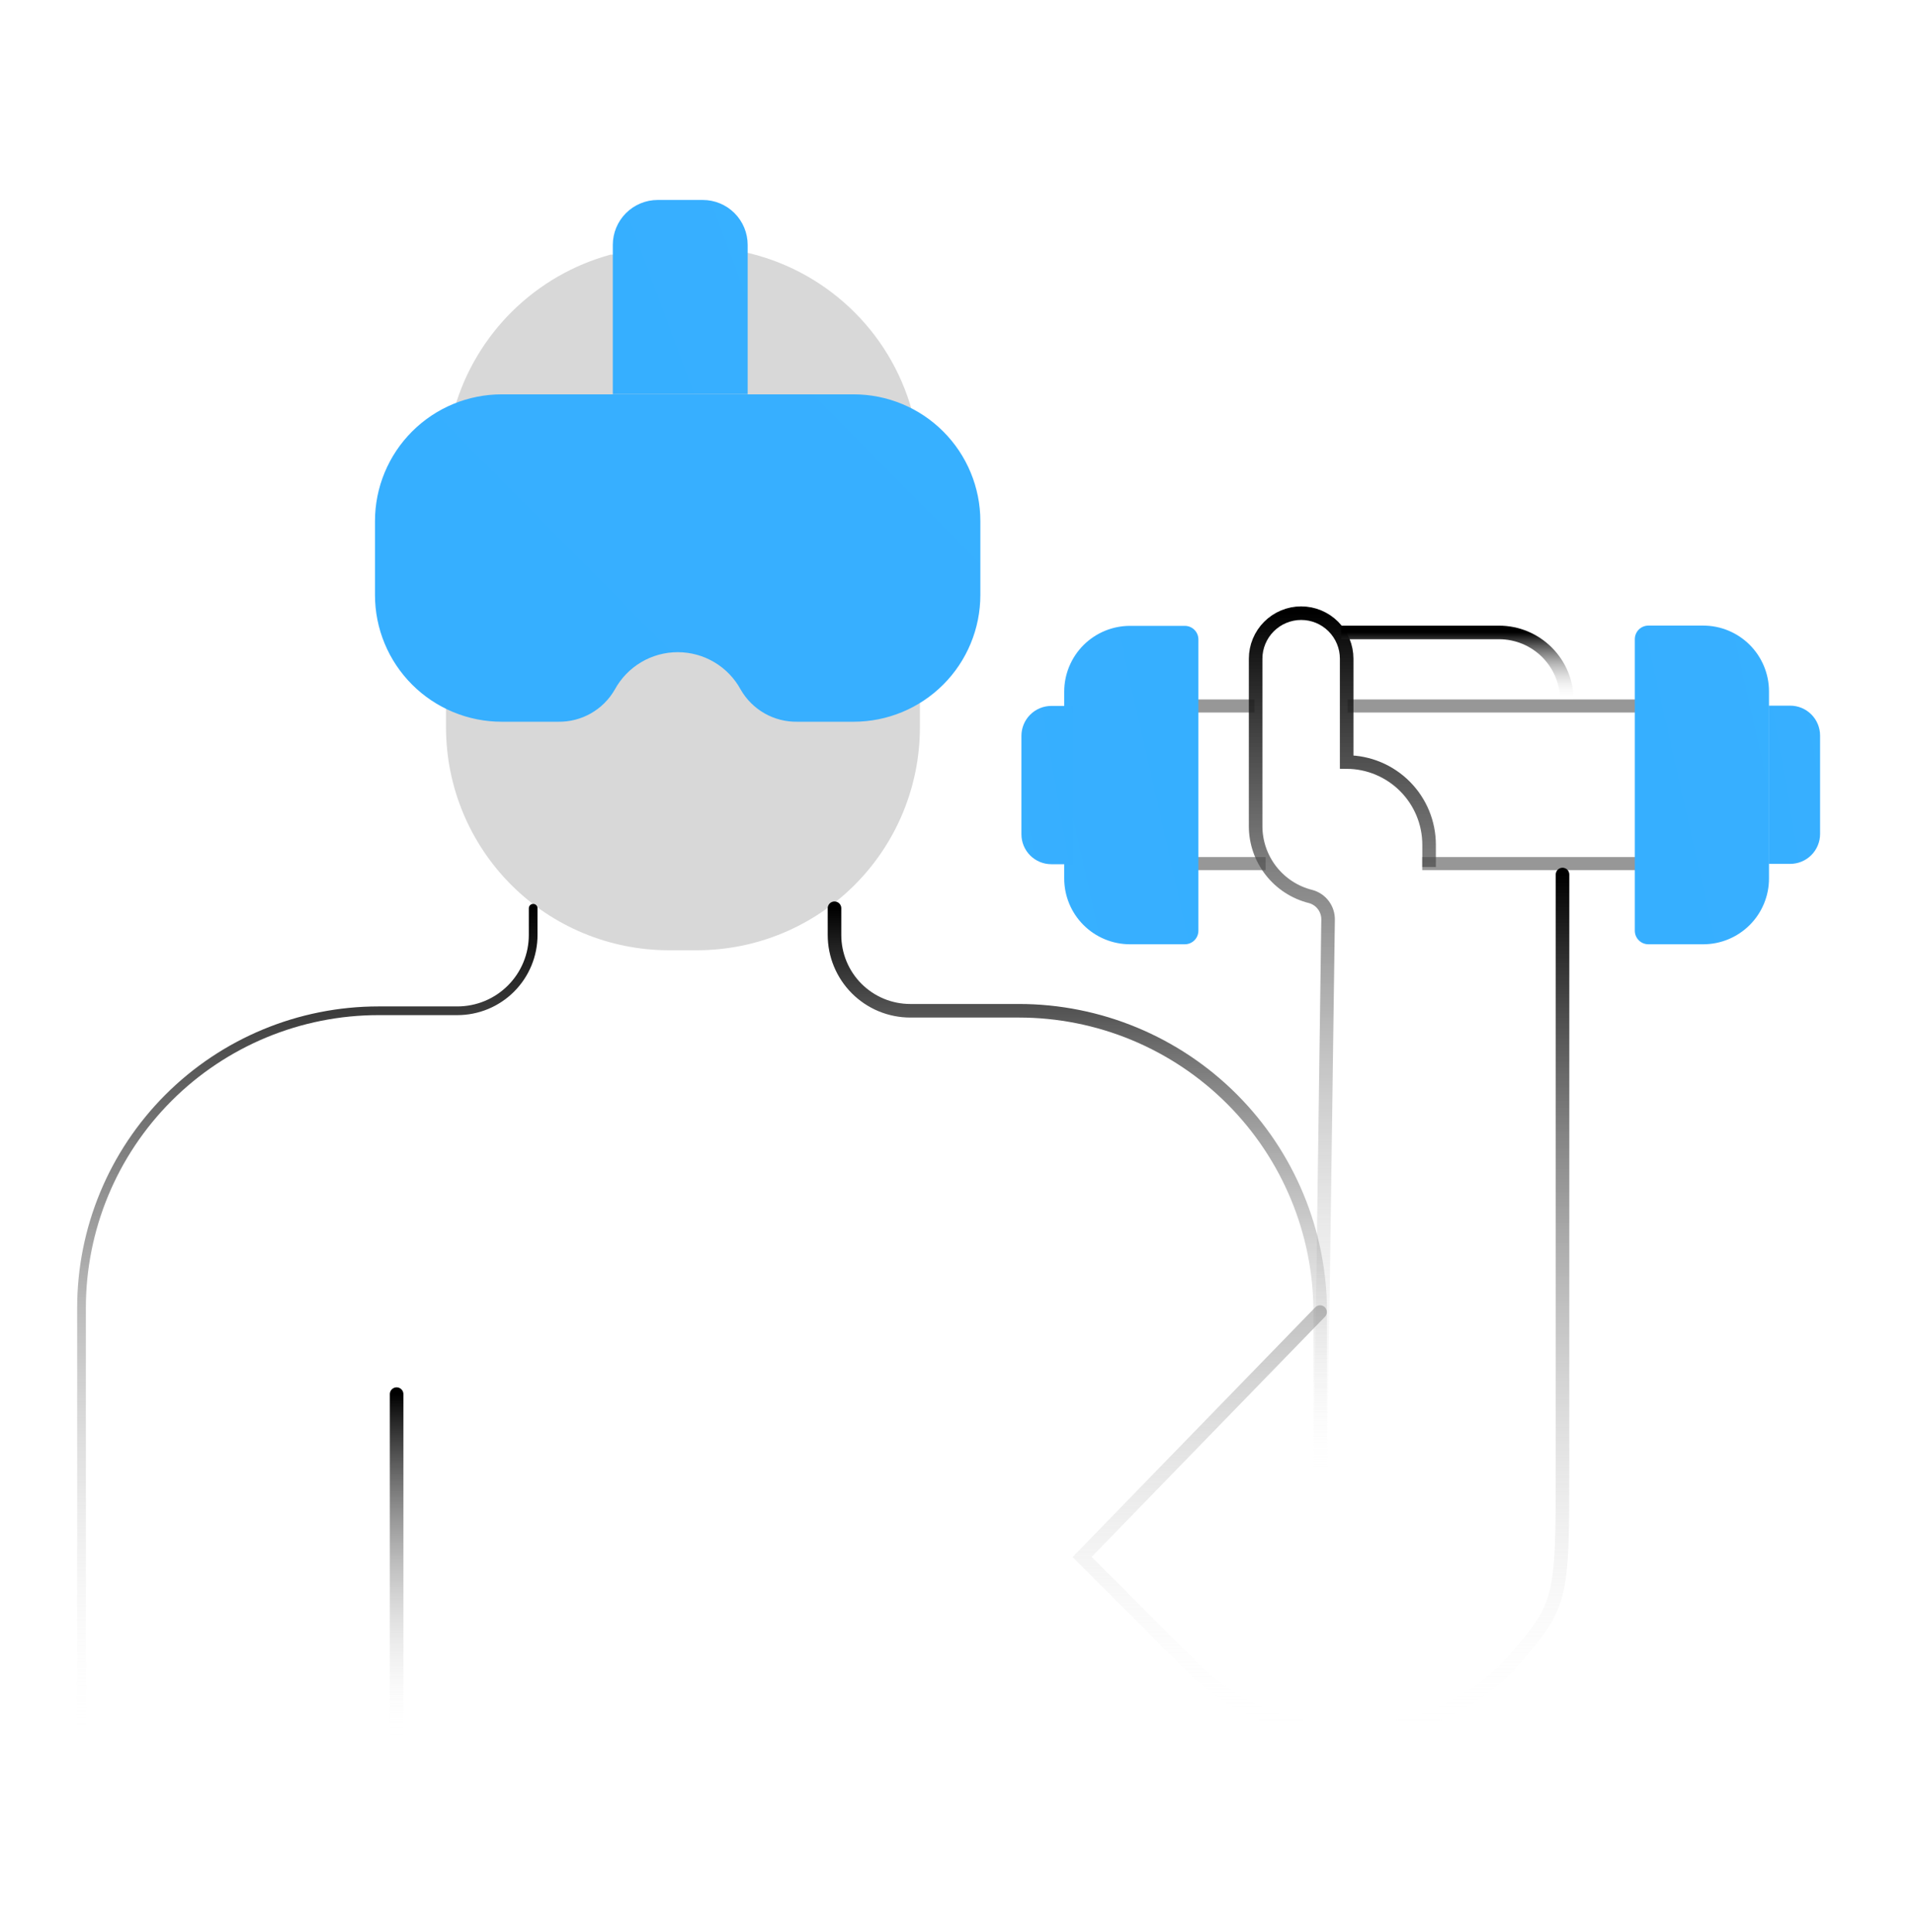<svg width="220" height="222" viewBox="0 0 220 222" fill="none" xmlns="http://www.w3.org/2000/svg">
<g clip-path="url(#clip0_1073_398)">
<path d="M154.906 81.132H188.957V99.245H163.475" stroke="#979797" stroke-width="1.503"/>
<path d="M145.472 99.245H136.708V81.132H144.185" stroke="#979797" stroke-width="1.503"/>
<path d="M189.47 71.892H195.77C197.776 71.892 199.7 72.689 201.118 74.108C202.536 75.526 203.333 77.45 203.333 79.456V100.953C203.333 102.959 202.536 104.883 201.118 106.301C199.7 107.719 197.776 108.516 195.77 108.516H189.47C189.056 108.516 188.659 108.352 188.367 108.059C188.074 107.767 187.91 107.37 187.91 106.957V73.452C187.91 73.038 188.074 72.641 188.367 72.349C188.659 72.057 189.056 71.892 189.47 71.892Z" fill="url(#paint0_linear_1073_398)"/>
<path d="M203.302 81.093H205.766C206.678 81.093 207.553 81.455 208.197 82.1C208.842 82.745 209.205 83.62 209.205 84.532V95.838C209.205 96.75 208.842 97.624 208.197 98.269C207.553 98.914 206.678 99.276 205.766 99.276H203.302V81.093Z" fill="url(#paint1_linear_1073_398)"/>
<path d="M136.187 108.516H129.887C128.893 108.516 127.91 108.32 126.992 107.94C126.075 107.56 125.241 107.003 124.539 106.301C123.836 105.598 123.279 104.765 122.899 103.847C122.519 102.929 122.323 101.946 122.323 100.952V79.487C122.323 78.493 122.519 77.51 122.899 76.592C123.279 75.675 123.836 74.841 124.539 74.138C125.241 73.436 126.075 72.879 126.992 72.499C127.91 72.119 128.893 71.923 129.887 71.923H136.187C136.6 71.923 136.997 72.088 137.29 72.38C137.582 72.672 137.746 73.069 137.746 73.483V106.956C137.746 107.37 137.582 107.767 137.29 108.059C136.997 108.352 136.6 108.516 136.187 108.516Z" fill="url(#paint2_linear_1073_398)"/>
<path d="M123.308 99.315H120.844C119.932 99.315 119.057 98.953 118.412 98.308C117.768 97.663 117.405 96.789 117.405 95.877V84.563C117.405 83.651 117.768 82.776 118.412 82.132C119.057 81.487 119.932 81.124 120.844 81.124H123.308V99.315Z" fill="url(#paint3_linear_1073_398)"/>
<path d="M52.239 46.933C53.465 42.699 55.758 38.85 58.898 35.756C62.038 32.662 65.921 30.427 70.173 29.265L85.339 28.921C89.957 29.889 94.219 32.111 97.658 35.342C101.097 38.572 103.579 42.688 104.832 47.237L105.737 80.532V83.651C105.718 90.422 103.02 96.91 98.232 101.698C93.444 106.486 86.956 109.184 80.185 109.202H76.816C70.045 109.184 63.557 106.486 58.769 101.698C53.981 96.91 51.283 90.422 51.265 83.651V81.311L52.239 46.933Z" fill="#D8D8D8"/>
<path d="M75.6 22.98H80.777C82.146 22.98 83.459 23.524 84.427 24.492C85.395 25.46 85.939 26.773 85.939 28.142V45.296H70.438V28.142C70.438 26.773 70.982 25.46 71.95 24.492C72.918 23.524 74.231 22.98 75.6 22.98Z" fill="url(#paint4_linear_1073_398)"/>
<path d="M98.126 45.319H57.674C55.761 45.318 53.866 45.694 52.098 46.425C50.33 47.157 48.723 48.23 47.37 49.582C46.016 50.935 44.943 52.541 44.21 54.309C43.478 56.076 43.101 57.971 43.101 59.884V68.375C43.101 70.289 43.478 72.183 44.21 73.951C44.943 75.719 46.016 77.325 47.37 78.677C48.723 80.03 50.33 81.103 52.098 81.834C53.866 82.566 55.761 82.942 57.674 82.941H64.169C65.483 82.961 66.779 82.629 67.921 81.98C69.064 81.329 70.011 80.385 70.664 79.245C71.373 77.944 72.418 76.859 73.692 76.103C74.965 75.346 76.419 74.948 77.9 74.948C79.381 74.948 80.835 75.346 82.108 76.103C83.382 76.859 84.428 77.944 85.136 79.245C85.79 80.385 86.737 81.329 87.879 81.98C89.021 82.629 90.317 82.961 91.631 82.941H98.126C101.988 82.939 105.691 81.403 108.42 78.672C111.15 75.941 112.684 72.237 112.684 68.375V59.884C112.684 56.023 111.15 52.319 108.42 49.588C105.691 46.856 101.988 45.321 98.126 45.319Z" fill="url(#paint5_linear_1073_398)"/>
<path d="M164.263 99.642V97.077C164.261 94.562 163.263 92.151 161.488 90.37C159.712 88.588 157.304 87.583 154.789 87.572V75.697C154.789 74.309 154.238 72.979 153.257 71.998C152.276 71.016 150.945 70.465 149.557 70.465C148.17 70.467 146.841 71.019 145.86 72C144.879 72.981 144.327 74.31 144.325 75.697V94.941C144.326 96.801 144.949 98.607 146.095 100.073C147.241 101.538 148.844 102.578 150.649 103.027C151.231 103.184 151.744 103.531 152.106 104.013C152.469 104.494 152.662 105.083 152.653 105.685L151.772 169.569" stroke="url(#paint6_linear_1073_398)" stroke-width="1.559" stroke-miterlimit="10"/>
<path d="M154.15 72.68H172.302C174.37 72.68 176.353 73.501 177.815 74.964C179.278 76.426 180.099 78.409 180.099 80.477" stroke="url(#paint7_linear_1073_398)" stroke-width="1.559" stroke-miterlimit="10"/>
<path d="M61.284 104.376V107.44C61.285 108.585 61.061 109.718 60.623 110.776C60.186 111.833 59.545 112.794 58.736 113.604C57.927 114.414 56.967 115.056 55.91 115.494C54.852 115.932 53.719 116.158 52.575 116.158H43.499C34.449 116.16 25.771 119.755 19.371 126.153C12.971 132.552 9.374 141.229 9.37 150.279V199.83" stroke="url(#paint8_linear_1073_398)" stroke-miterlimit="10" stroke-linecap="round"/>
<path d="M95.92 104.376V107.44C95.919 108.584 96.143 109.718 96.58 110.775C97.018 111.833 97.659 112.794 98.468 113.604C99.277 114.413 100.237 115.056 101.294 115.494C102.352 115.932 103.485 116.157 104.629 116.157H117.105C126.293 116.157 135.105 119.807 141.601 126.304C148.098 132.801 151.748 141.613 151.748 150.801V169.889" stroke="url(#paint9_linear_1073_398)" stroke-width="1.559" stroke-miterlimit="10" stroke-linecap="round"/>
<path d="M45.588 160.212V199.752" stroke="url(#paint10_linear_1073_398)" stroke-width="1.559" stroke-miterlimit="10" stroke-linecap="round"/>
<path d="M151.733 150.785L124.38 178.926L136.965 191.511C139.354 193.901 142.191 195.798 145.314 197.091C148.437 198.385 151.783 199.051 155.164 199.051C158.544 199.051 161.891 198.385 165.013 197.091C168.136 195.798 170.973 193.901 173.362 191.511C179.6 184.36 179.6 184.36 179.6 167.994V100.5" stroke="url(#paint11_linear_1073_398)" stroke-width="1.559" stroke-miterlimit="10" stroke-linecap="round"/>
</g>
<defs>
<linearGradient id="paint0_linear_1073_398" x1="1522.77" y1="1138.3" x2="124.186" y2="1453.5" gradientUnits="userSpaceOnUse">
<stop stop-color="#75E9FF"/>
<stop offset="1" stop-color="#219BFF"/>
</linearGradient>
<linearGradient id="paint1_linear_1073_398" x1="714.165" y1="610.549" x2="168.204" y2="705.396" gradientUnits="userSpaceOnUse">
<stop stop-color="#75E9FF"/>
<stop offset="1" stop-color="#219BFF"/>
</linearGradient>
<linearGradient id="paint2_linear_1073_398" x1="-1197.11" y1="-956.981" x2="201.356" y2="-1272.42" gradientUnits="userSpaceOnUse">
<stop stop-color="#75E9FF"/>
<stop offset="1" stop-color="#219BFF"/>
</linearGradient>
<linearGradient id="paint3_linear_1073_398" x1="-387.555" y1="-430.368" x2="158.419" y2="-525.176" gradientUnits="userSpaceOnUse">
<stop stop-color="#75E9FF"/>
<stop offset="1" stop-color="#219BFF"/>
</linearGradient>
<linearGradient id="paint4_linear_1073_398" x1="1412.04" y1="672.767" x2="114.328" y2="1155.18" gradientUnits="userSpaceOnUse">
<stop stop-color="#75E9FF"/>
<stop offset="1" stop-color="#219BFF"/>
</linearGradient>
<linearGradient id="paint5_linear_1073_398" x1="6065.47" y1="1140.81" x2="2716.29" y2="4455.82" gradientUnits="userSpaceOnUse">
<stop stop-color="#75E9FF"/>
<stop offset="1" stop-color="#219BFF"/>
</linearGradient>
<linearGradient id="paint6_linear_1073_398" x1="154.294" y1="70.465" x2="154.294" y2="169.569" gradientUnits="userSpaceOnUse">
<stop/>
<stop offset="1" stop-color="white" stop-opacity="0"/>
</linearGradient>
<linearGradient id="paint7_linear_1073_398" x1="167.124" y1="72.68" x2="167.124" y2="80.477" gradientUnits="userSpaceOnUse">
<stop/>
<stop offset="1" stop-color="white" stop-opacity="0"/>
</linearGradient>
<linearGradient id="paint8_linear_1073_398" x1="35.327" y1="104.376" x2="35.327" y2="199.83" gradientUnits="userSpaceOnUse">
<stop/>
<stop offset="1" stop-color="white" stop-opacity="0"/>
</linearGradient>
<linearGradient id="paint9_linear_1073_398" x1="123.834" y1="104.376" x2="123.834" y2="169.889" gradientUnits="userSpaceOnUse">
<stop/>
<stop offset="1" stop-color="white" stop-opacity="0"/>
</linearGradient>
<linearGradient id="paint10_linear_1073_398" x1="46.088" y1="160.212" x2="46.088" y2="199.752" gradientUnits="userSpaceOnUse">
<stop/>
<stop offset="1" stop-color="white" stop-opacity="0"/>
</linearGradient>
<linearGradient id="paint11_linear_1073_398" x1="151.99" y1="100.5" x2="151.99" y2="199.051" gradientUnits="userSpaceOnUse">
<stop/>
<stop offset="1" stop-color="white" stop-opacity="0"/>
</linearGradient>
<clipPath id="clip0_1073_398">
<rect width="202.41" height="178.41" fill="white" transform="translate(8.59 22.2)"/>
</clipPath>
</defs>
</svg>
